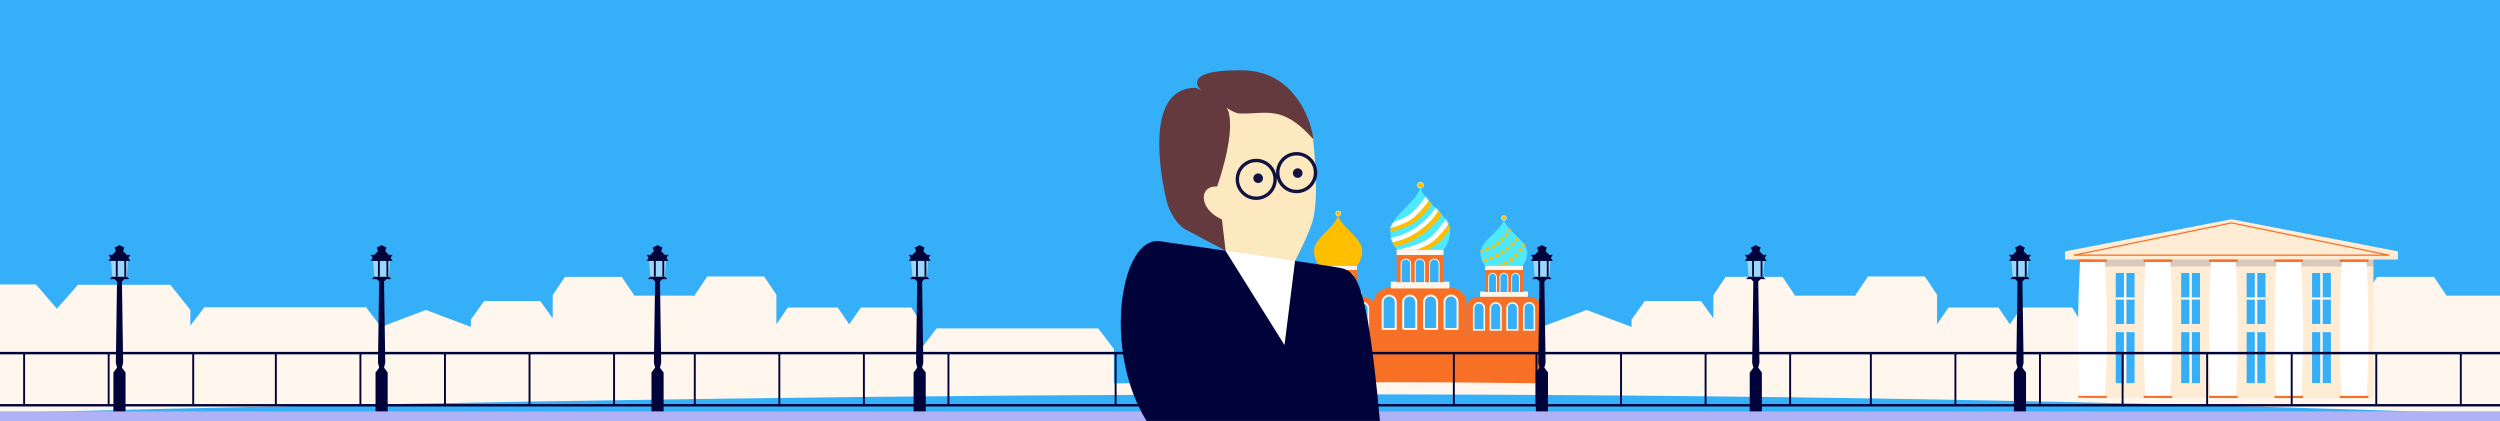 <svg width="1366" height="230" xmlns="http://www.w3.org/2000/svg" xmlns:xlink="http://www.w3.org/1999/xlink"><defs><path d="M12.857 31.103c7.044 0 12.754-5.462 12.754-12.2C25.61 12.165 12.857 6.248 12.857 0 12.857 6.364.102 12.165.102 18.903c0 6.738 5.71 12.2 12.755 12.2z" id="a"/><path d="M16.397 41.47c8.983 0 16.266-7.282 16.266-16.266C32.663 16.22 16.397 8.33 16.397 0 16.397 8.485.13 16.22.13 25.204c0 8.984 7.283 16.266 16.267 16.266z" id="c"/></defs><g fill="none" fill-rule="evenodd"><path fill="#35AFF7" d="M0 0h1366v230H0z"/><g transform="translate(710.522 99.663)"><g opacity=".95" transform="translate(3)" fill="#FFF" stroke="#FFF"><ellipse cx="1.927" cy="1.14" rx="1.191" ry="1.14" transform="translate(106.314 18.322)" stroke-width=".525"/><g transform="translate(0 15.73)"><path stroke-width=".525" d="M4.819 44.161h25.483v2.751H4.819z"/><path d="M11.262 33.908c1.184 0 2.144.96 2.144 2.144v8.371H9.117v-8.37c0-1.185.96-2.145 2.145-2.145z" stroke-width=".525"/><path d="M.982 64.866h5.791V52.993a2.896 2.896 0 0 0-5.791 0v11.873z" stroke-width=".869"/><path d="M17.488 33.908c1.184 0 2.144.96 2.144 2.144v8.371h-4.29v-8.37c0-1.185.961-2.145 2.146-2.145z" stroke-width=".525"/><path d="M10.103 64.866h5.792V52.993a2.896 2.896 0 1 0-5.792 0v11.873zm9.122 0h5.792V52.993a2.896 2.896 0 0 0-5.792 0v11.873z" stroke-width=".869"/><path d="M23.858 33.908c1.185 0 2.145.96 2.145 2.144v8.371h-4.29v-8.37c0-1.185.96-2.145 2.145-2.145z" stroke-width=".525"/><path d="M28.347 64.866h5.791V52.993a2.896 2.896 0 1 0-5.791 0v11.873z" stroke-width=".869"/><circle stroke-width=".525" cx="17.705" cy="1.231" r="1.231"/></g><path stroke-width=".525" d="M95.536 59.891h25.483v2.751H95.536z"/><path d="M101.979 49.638c1.184 0 2.144.96 2.144 2.145v8.37h-4.289v-8.37c0-1.185.96-2.145 2.145-2.145z" stroke-width=".525"/><path d="M91.699 80.596h5.791V68.723a2.896 2.896 0 1 0-5.791 0v11.874z" stroke-width=".869"/><path d="M108.205 49.638c1.184 0 2.144.96 2.144 2.145v8.37h-4.29v-8.37c0-1.185.961-2.145 2.146-2.145z" stroke-width=".525"/><path d="M100.82 80.596h5.792V68.723a2.896 2.896 0 1 0-5.792 0v11.874zm9.122 0h5.792V68.723a2.896 2.896 0 0 0-5.792 0v11.874z" stroke-width=".869"/><path d="M114.575 49.638c1.185 0 2.145.96 2.145 2.145v8.37h-4.29v-8.37c0-1.185.96-2.145 2.145-2.145z" stroke-width=".525"/><path d="M119.064 80.596h5.791V68.723a2.896 2.896 0 1 0-5.791 0v11.874z" stroke-width=".869"/><path d="M53.217 80.08h7.15V65.424a3.575 3.575 0 1 0-7.15 0v14.658z" stroke-width="1.073"/><circle stroke-width=".525" cx="62.602" cy="1.519" r="1.519"/><path d="M41.956 80.081h7.15V65.423a3.575 3.575 0 1 0-7.15 0v14.659zm11.217 0h7.15V65.423a3.575 3.575 0 1 0-7.15 0v14.659zm11.395 0h7.15V65.423a3.575 3.575 0 0 0-7.15 0v14.659zm11.172 0h7.15V65.423a3.575 3.575 0 1 0-7.15 0v14.659z" stroke-width="1.073"/><path stroke-width=".525" d="M46.693 54.519h31.46v3.396h-31.46z"/><path d="M54.648 41.917a2.592 2.592 0 0 1 2.591 2.592v10.278h-5.183V44.51a2.592 2.592 0 0 1 2.592-2.592zm7.686 0a2.592 2.592 0 0 1 2.592 2.592v10.278h-5.184V44.51a2.592 2.592 0 0 1 2.592-2.592zm7.865 0a2.592 2.592 0 0 1 2.592 2.592v10.278h-5.184V44.51a2.592 2.592 0 0 1 2.592-2.592z" stroke-width=".536"/></g><g transform="translate(98.314 18.322)"><g transform="translate(0 1.073)"><mask id="b" fill="#fff"><use xlink:href="#a"/></mask><use fill="#4DEAFF" xlink:href="#a"/><path d="M-4.34 23.817c8.79.434 17.127-4.073 22.846-10.251 1.69-1.826 2.763-4.099 4.144-6.148" stroke="#FFBE00" stroke-width="2.011" stroke-linecap="round" stroke-linejoin="round" stroke-dasharray="0.223,3.262" mask="url(#b)"/><path d="M-.581 27.67c4.458.33 14.144-2.329 18.037-4.892 2.457-1.618 4.38-3.903 6.244-6.131 1.24-1.483 1.956-3.307 3.002-4.921.292-.452.67-.846 1.005-1.269" stroke="#FFBE00" stroke-width="2.011" stroke-linecap="round" stroke-linejoin="round" stroke-dasharray="0.223,3.352" mask="url(#b)" transform="rotate(-6 13.563 19.077)"/><path d="M-9.438 19.582c4.46.33 14.145-2.329 18.038-4.892 2.457-1.618 4.38-3.904 6.244-6.132 1.24-1.482 1.956-3.306 3.001-4.92.292-.452.67-.847 1.005-1.27" stroke="#FFBE00" stroke-width="2.011" stroke-linecap="round" stroke-linejoin="round" stroke-dasharray="0.223,3.128" mask="url(#b)"/></g><ellipse fill="#FFBE00" cx="12.927" cy="1.14" rx="1.191" ry="1.14"/></g><g transform="translate(0 15.73)"><path d="M20.632 34.75c7.277 0 13.176-5.9 13.176-13.176 0-7.277-13.176-13.668-13.176-20.416 0 6.873-13.175 13.139-13.175 20.416 0 7.276 5.899 13.175 13.175 13.175z" fill="#FFBE00"/><path fill="#F77026" d="M10.208 29.827h20.705v15.058H10.208z"/><path fill="#FFF7ED" d="M7.819 44.161h25.483v2.751H7.819z"/><path d="M6.66 46.767h27.8a6.66 6.66 0 0 1 6.66 6.66v14.045H0V53.427a6.66 6.66 0 0 1 6.66-6.66z" fill="#F77026"/><path fill="#FFF7ED" d="M10.208 29.827h20.705v2.317H10.208z"/><path d="M14.262 33.908c1.184 0 2.144.96 2.144 2.144v8.371h-4.289v-8.37c0-1.185.96-2.145 2.145-2.145z" stroke="#FFF7ED" stroke-width=".525" fill="#35AFF7"/><path d="M3.982 64.866h5.791V52.993a2.896 2.896 0 0 0-5.791 0v11.873z" stroke="#FFF7ED" stroke-width=".869" fill="#35AFF7"/><path d="M20.488 33.908c1.184 0 2.144.96 2.144 2.144v8.371h-4.29v-8.37c0-1.185.961-2.145 2.146-2.145z" stroke="#FFF7ED" stroke-width=".525" fill="#35AFF7"/><path d="M13.103 64.866h5.792V52.993a2.896 2.896 0 1 0-5.792 0v11.873zm9.122 0h5.792V52.993a2.896 2.896 0 0 0-5.792 0v11.873z" stroke="#FFF7ED" stroke-width=".869" fill="#35AFF7"/><path d="M26.858 33.908c1.185 0 2.145.96 2.145 2.144v8.371h-4.29v-8.37c0-1.185.96-2.145 2.145-2.145z" stroke="#FFF7ED" stroke-width=".525" fill="#35AFF7"/><path d="M31.347 64.866h5.791V52.993a2.896 2.896 0 1 0-5.791 0v11.873z" stroke="#FFF7ED" stroke-width=".869" fill="#35AFF7"/><circle fill="#FFBE00" cx="20.705" cy="1.231" r="1.231"/></g><path fill="#F77026" d="M100.925 45.557h20.705v15.058h-20.705z"/><path fill="#FFF7ED" d="M98.536 59.891h25.483v2.751H98.536z"/><path d="M97.377 62.497h27.8a6.66 6.66 0 0 1 6.66 6.66v14.045h-41.12V69.158a6.66 6.66 0 0 1 6.66-6.66z" fill="#F77026"/><path fill="#FFF7ED" d="M100.925 45.557h20.705v2.317h-20.705z"/><path d="M104.979 49.638c1.184 0 2.144.96 2.144 2.145v8.37h-4.289v-8.37c0-1.185.96-2.145 2.145-2.145z" stroke="#FFF7ED" stroke-width=".525" fill="#35AFF7"/><path d="M94.699 80.596h5.791V68.723a2.896 2.896 0 1 0-5.791 0v11.874z" stroke="#FFF7ED" stroke-width=".869" fill="#35AFF7"/><path d="M111.205 49.638c1.184 0 2.144.96 2.144 2.145v8.37h-4.29v-8.37c0-1.185.961-2.145 2.146-2.145z" stroke="#FFF7ED" stroke-width=".525" fill="#35AFF7"/><path d="M103.82 80.596h5.792V68.723a2.896 2.896 0 1 0-5.792 0v11.874zm9.122 0h5.792V68.723a2.896 2.896 0 0 0-5.792 0v11.874z" stroke="#FFF7ED" stroke-width=".869" fill="#35AFF7"/><path d="M117.575 49.638c1.185 0 2.145.96 2.145 2.145v8.37h-4.29v-8.37c0-1.185.96-2.145 2.145-2.145z" stroke="#FFF7ED" stroke-width=".525" fill="#35AFF7"/><path d="M122.064 80.596h5.791V68.723a2.896 2.896 0 1 0-5.791 0v11.874z" stroke="#FFF7ED" stroke-width=".869" fill="#35AFF7"/><g transform="translate(49.116 1.43)"><mask id="d" fill="#fff"><use xlink:href="#c"/></mask><use fill="#4DEAFF" xlink:href="#c"/><path d="M-5.899 30.535c11.21.578 21.843-5.432 29.137-13.67 2.155-2.433 3.522-5.464 5.284-8.196" stroke="#FFF" stroke-width="2.681" mask="url(#d)"/><path d="M-4.964 32.948c11.21.578 21.842-5.431 29.136-13.669 2.155-2.434 3.523-5.464 5.285-8.196M.398 38.68c5.687.44 18.04-3.105 23.005-6.522 3.134-2.157 5.587-5.205 7.963-8.176 1.582-1.977 2.495-4.408 3.828-6.561.372-.602.855-1.128 1.282-1.692m-46.803 10.08c5.687.44 18.04-3.104 23.005-6.522 3.133-2.157 5.587-5.204 7.963-8.175 1.582-1.977 2.495-4.408 3.828-6.561.372-.602.855-1.128 1.282-1.692" stroke="#FFBE00" stroke-width="2.681" mask="url(#d)"/><path d="M-1.568 37.072c5.687.44 18.04-3.105 23.005-6.522 3.133-2.157 5.586-5.205 7.963-8.175 1.582-1.977 2.495-4.41 3.828-6.562.372-.602.854-1.128 1.282-1.692m-46.803 10.081c5.687.44 18.04-3.105 23.005-6.522 3.133-2.157 5.586-5.205 7.963-8.175 1.582-1.978 2.495-4.41 3.828-6.562.372-.602.854-1.128 1.282-1.692" stroke="#FFF" stroke-width="2.681" mask="url(#d)"/></g><path d="M56.217 80.08h7.15V65.424a3.575 3.575 0 1 0-7.15 0v14.658z" stroke="#FFF7ED" stroke-width="1.073" fill="#35AFF7"/><circle fill="#FFBE00" cx="65.602" cy="1.519" r="1.519"/><path fill="#F77026" d="M0 82.941h131.83v32.354H0zm52.642-46.118h25.562v18.59H52.642z"/><path d="M48.263 57.737h34.32a8.223 8.223 0 0 1 8.223 8.222V83.3H40.04V65.96a8.223 8.223 0 0 1 8.223-8.222z" fill="#F77026"/><path d="M44.956 80.081h7.15V65.423a3.575 3.575 0 1 0-7.15 0v14.659zm11.217 0h7.15V65.423a3.575 3.575 0 1 0-7.15 0v14.659zm11.395 0h7.15V65.423a3.575 3.575 0 0 0-7.15 0v14.659zm11.172 0h7.15V65.423a3.575 3.575 0 1 0-7.15 0v14.659z" fill="#35AFF7" stroke="#FFF7ED" stroke-width="1.073"/><path fill="#FFF7ED" d="M49.693 54.519h31.46v3.396h-31.46zm2.949-17.696h25.562v2.86H52.642z"/><path d="M57.648 41.917a2.592 2.592 0 0 1 2.591 2.592v10.278h-5.183V44.51a2.592 2.592 0 0 1 2.592-2.592zm7.686 0a2.592 2.592 0 0 1 2.592 2.592v10.278h-5.184V44.51a2.592 2.592 0 0 1 2.592-2.592zm7.865 0a2.592 2.592 0 0 1 2.592 2.592v10.278h-5.184V44.51a2.592 2.592 0 0 1 2.592-2.592z" stroke="#FFF7ED" stroke-width=".536" fill="#35AFF7"/></g><path fill="#FFF7ED" d="M208.583 220.99v9.677H104l.001 1.583H30.5V230H0l-.087-74.565H19.69l11.38 13.247L42.605 155.6H93.05L104 169.33v8.643l7.689-10.092h88.325l8.173 10.727 24.543-9.232 24.578 9.246v-4.035l7.244-10.127H295.2l6.797 9.5v-12.715l6.722-9.968h31.022l6.72 9.968v.31h33.293v-.528l6.722-9.973h31.022l6.721 9.973v16.166l6.232-9.158h27.309l6.233 9.162 6.399-9.162h27.603l5.992 9.486v12.085l7.753-10.175h88.325l8.57 11.247v38.863l-105.464.719v-9.27z"/><path fill-opacity=".89" fill="#FFF7ED" d="M702.568 182.782h-25.877l-7.953 10.647v36.545l41.783-.062v-36.483z"/><path fill="#FFF7ED" d="M842.352 220.99v-42.368l24.578-9.246 24.578 9.246v-4.035l7.244-10.127H929.4l6.797 9.5v-12.715l6.722-9.968h31.021l6.722 9.968v.31h33.292v-.528l6.722-9.973h31.022l6.721 9.973v16.166l6.231-9.158h27.31l6.234 9.162 6.398-9.162h27.603l5.992 9.486v43.47zm449.794 0v-59.745l6.722-9.968h31.021l6.722 9.968v.31h29.403l.089 59.436z"/><path fill="#FFECD4" d="M1219.273 119.772l-90.94 17.571v4.474h181.88v-4.474z"/><path fill="#FFECD4" d="M1143.325 141.096h153.503v76.766h-153.503z"/><path fill="#00033A" opacity=".149" d="M1143.325 141.769h153.503v3.816h-153.503z"/><path stroke="#F77026" stroke-width=".67" stroke-linejoin="round" d="M1219.273 121.792l-86.024 17.635h172.048z"/><path d="M1136.533 143.116h13.584c.686 13.505 1.029 26.287 1.029 38.346 0 12.058-.343 24.117-1.03 36.176h-13.581c-.687-11.336-1.032-23.394-1.032-36.176 0-12.782.344-25.564 1.03-38.346zm35.751 0h13.583c.686 13.505 1.03 26.287 1.03 38.346a636.81 636.81 0 0 1-1.03 36.176h-13.583c-.686-11.336-1.029-23.394-1.029-36.176 0-12.782.343-25.564 1.03-38.346zm35.75 0h13.584c.686 13.505 1.029 26.287 1.029 38.346 0 12.058-.343 24.117-1.03 36.176h-13.581c-.686-11.336-1.03-23.394-1.03-36.176 0-12.782.344-25.564 1.03-38.346zm35.751 0h13.583c.686 13.505 1.029 26.287 1.029 38.346a636.81 636.81 0 0 1-1.03 36.176h-13.582c-.686-11.336-1.029-23.394-1.029-36.176 0-12.782.343-25.564 1.03-38.346zm35.75 0h13.583c.686 13.505 1.03 26.287 1.03 38.346 0 12.058-.344 24.117-1.03 36.176h-13.582c-.686-11.336-1.03-23.394-1.03-36.176 0-12.782.344-25.564 1.03-38.346z" fill="#FFF"/><path fill="#35AFF7" d="M1156.061 149.177h10.278v27.833h-10.278z"/><path fill="#FFF7ED" d="M1160.53 149.177h1.341v27.833h-1.341z"/><path fill="#FFF7ED" d="M1156.061 162.471h10.278v1.246h-10.278z"/><path fill="#35AFF7" d="M1156.061 181.499h10.278v27.833h-10.278z"/><path fill="#FFF7ED" d="M1160.53 181.499h1.341v27.833h-1.341z"/><path fill="#35AFF7" d="M1191.812 149.177h10.278v27.833h-10.278z"/><path fill="#FFF7ED" d="M1196.281 149.177h1.341v27.833h-1.341z"/><path fill="#FFF7ED" d="M1191.812 162.471h10.278v1.246h-10.278z"/><path fill="#35AFF7" d="M1191.812 181.499h10.278v27.833h-10.278z"/><path fill="#FFF7ED" d="M1196.281 181.499h1.341v27.833h-1.341z"/><path fill="#35AFF7" d="M1227.563 149.177h10.278v27.833h-10.278z"/><path fill="#FFF7ED" d="M1232.032 149.177h1.341v27.833h-1.341z"/><path fill="#FFF7ED" d="M1227.563 162.471h10.278v1.246h-10.278z"/><path fill="#35AFF7" d="M1227.563 181.499h10.278v27.833h-10.278z"/><path fill="#FFF7ED" d="M1232.032 181.499h1.341v27.833h-1.341z"/><path fill="#35AFF7" d="M1263.313 149.177h10.278v27.833h-10.278z"/><path fill="#FFF7ED" d="M1267.782 149.177h1.341v27.833h-1.341z"/><path fill="#FFF7ED" d="M1263.313 162.471h10.278v1.246h-10.278z"/><path fill="#35AFF7" d="M1263.313 181.499h10.278v27.833h-10.278z"/><path fill="#FFF7ED" d="M1267.782 181.499h1.341v27.833h-1.341z"/><path d="M1135.505 141.769h15.641v1.347h-15.641zm35.75 0h15.641v1.347h-15.641zm35.751 0h15.641v1.347h-15.641zm35.75 0h15.641v1.347h-15.641zm35.751 0h15.641v1.347h-15.641zm-143.002 74.522h15.641v1.347h-15.641zm35.75 0h15.641v1.347h-15.641zm35.751 0h15.641v1.347h-15.641zm35.75 0h15.641v1.347h-15.641zm35.751 0h15.641v1.347h-15.641z" fill="#F77026"/><path d="M-.057 221.627c282.35-8.522 536.345-12.783 761.981-12.783 92.637 0 218.396 2.857 377.278 8.572l226.966.195-.113 12.389H0c-.408-5.57-.427-8.361-.057-8.373z" fill="#FFF7ED"/><path d="M.009 225.54c268.75-6.712 510.553-10.068 725.412-10.068 223.992 0 437.524 3.648 640.598 10.942.053.002.047 1.197-.019 3.586H0c-.055-2.972-.052-4.458.009-4.46z" fill="#35AFF7"/><path d="M1366.13 192.274v1.326l-21.03-.001v27.175h21.011l.069 1.327H-.048l-.079-1.326 12.776-.001v-27.175H-.07l.043-1.324H1366.13zM58.85 193.599H13.7v27.175h45.15v-27.175zm46.2 0H59.9v27.175h45.15v-27.175zm45.15 0h-44.1v27.175h44.1v-27.175zm46.2 0h-45.15v27.175h45.15v-27.175zm46.2 0h-45.15v27.175h45.15v-27.175zm46.2 0h-45.15v27.175h45.15v-27.175zm46.2 0h-45.15v27.175H335v-27.175zm44.1 0h-43.05v27.175h43.05v-27.175zm46.2 0h-45.15v27.175h45.15v-27.175zm46.2 0h-45.15v27.175h45.15v-27.175zm46.2 0h-45.15v27.175h45.15v-27.175zm91.35 0h-90.3v27.175h90.3v-27.175zm46.2 0H610.1v27.175h45.15v-27.175zm46.2 0H656.3v27.175h45.15v-27.175zm46.2 0H702.5v27.175h45.15v-27.175zm46.2 0H748.7v27.175h45.15v-27.175zm45.15 0h-44.1v27.175H839v-27.175zm46.2 0h-45.15v27.175h45.15v-27.175zm46.2 0h-45.15v27.175h45.15v-27.175zm46.2 0h-45.15v27.175h45.15v-27.175zm44.1 0h-43.05v27.175h43.05v-27.175zm46.2 0h-45.15v27.175h45.15v-27.175zm46.2 0h-45.15v27.175h45.15v-27.175zm45.15 0h-44.1v27.175h44.1v-27.175zm46.2 0h-45.15v27.175h45.15v-27.175zm46.2 0h-45.15v27.175h45.15v-27.175zm46.2 0h-45.15v27.175h45.15v-27.175zm46.2 0h-45.15v27.175h45.15v-27.175z" fill="#00033A"/><path fill="#B1B2F5" d="M-.056 224.752h1366.274L1366 230H0z"/><path fill="#00033A" d="M703.26 151.18l1.325 1.325h-2.651l-1.307 1.306.644 44.428-.663 2.651 1.988 2.651v21.21h-6.628v-21.21l1.989-2.651-.663-2.651.643-44.428-1.306-1.306h-2.651l1.325-1.326z"/><path fill-opacity=".5" fill="#FFF" d="M694.643 142.563h9.279l-.663 8.616h-7.954z"/><path fill="#00033A" d="M699.282 133.946l2.652 1.326-.663 1.988 1.988 1.988h1.989l-1.106 1.657 1.106 1.658h-11.931l1.104-1.658-1.104-1.657h1.988l1.989-1.988-.663-1.988zm2.652 8.617h1v8.617h-1zm-4.64 0h1v8.617h-1z"/><g><path fill="#00033A" d="M846.484 151.18l1.326 1.325h-2.651l-1.307 1.306.644 44.428-.663 2.651 1.988 2.651v21.21h-6.628v-21.21l1.989-2.651-.663-2.651.643-44.428-1.306-1.306h-2.651l1.325-1.326z"/><path fill-opacity=".5" fill="#FFF" d="M837.868 142.563h9.279l-.663 8.616h-7.954z"/><path fill="#00033A" d="M842.507 133.946l2.652 1.326-.663 1.988 1.988 1.988h1.989l-1.106 1.657 1.106 1.658h-11.931l1.104-1.658-1.104-1.657h1.988l1.989-1.988-.663-1.988zm2.652 8.617h1v8.617h-1zm-4.64 0h1v8.617h-1z"/></g><g><path fill="#00033A" d="M363.26 151.18l1.325 1.325h-2.651l-1.307 1.306.644 44.428-.663 2.651 1.988 2.651v21.21h-6.628v-21.21l1.989-2.651-.663-2.651.643-44.428-1.306-1.306h-2.651l1.325-1.326z"/><path fill-opacity=".5" fill="#FFF" d="M354.643 142.563h9.279l-.663 8.616h-7.954z"/><path fill="#00033A" d="M359.282 133.946l2.652 1.326-.663 1.988 1.988 1.988h1.989l-1.106 1.657 1.106 1.658h-11.931l1.104-1.658-1.104-1.657h1.988l1.989-1.988-.663-1.988zm2.652 8.617h1v8.617h-1zm-4.64 0h1v8.617h-1z"/></g><g><path d="M506.484 151.179l1.326 1.326h-2.651l-1.308 1.306.645 44.428-.663 2.651 1.988 2.651v21.21h-6.628v-21.21l1.989-2.651-.663-2.651.643-44.428-1.306-1.306h-2.651l1.325-1.326h7.954zm-3.977-17.233l2.652 1.326-.663 1.988 1.988 1.988h1.989l-1.106 1.658 1.106 1.658h-11.931l1.104-1.658-1.104-1.658h1.988l1.989-1.988-.663-1.988 2.651-1.326z" fill="#00033A"/><path fill-opacity=".5" fill="#FFF" d="M497.868 142.563h9.279l-.663 8.616h-7.954z"/><path fill="#00033A" d="M505.159 142.563h1v8.617h-1zm-4.64 0h1v8.617h-1z"/></g><g><path fill="#00033A" d="M69.26 151.18l1.325 1.325h-2.651l-1.307 1.306.644 44.428-.663 2.651 1.988 2.651v21.21h-6.628v-21.21l1.989-2.651-.663-2.651.643-44.428-1.306-1.306H59.98l1.325-1.326z"/><path fill-opacity=".5" fill="#FFF" d="M60.643 142.563h9.279l-.663 8.616h-7.954z"/><path fill="#00033A" d="M65.282 133.946l2.652 1.326-.663 1.988 1.988 1.988h1.989l-1.106 1.657 1.106 1.658H59.317l1.104-1.658-1.104-1.657h1.988l1.989-1.988-.663-1.988zm2.652 8.617h1v8.617h-1zm-4.64 0h1v8.617h-1z"/></g><g><path fill="#00033A" d="M212.484 151.18l1.326 1.325h-2.651l-1.307 1.306.644 44.428-.663 2.651 1.988 2.651v21.21h-6.628v-21.21l1.989-2.651-.663-2.651.643-44.428-1.306-1.306h-2.651l1.325-1.326z"/><path fill-opacity=".5" fill="#FFF" d="M203.868 142.563h9.279l-.663 8.616h-7.954z"/><path fill="#00033A" d="M208.507 133.946l2.652 1.326-.663 1.988 1.988 1.988h1.989l-1.106 1.657 1.106 1.658h-11.931l1.104-1.658-1.104-1.657h1.988l1.989-1.988-.663-1.988zm2.652 8.617h1v8.617h-1zm-4.64 0h1v8.617h-1z"/></g><g><path fill="#00033A" d="M963.343 151.18l1.326 1.325h-2.651l-1.307 1.306.644 44.428-.663 2.651 1.988 2.651v21.21h-6.628v-21.21l1.989-2.651-.663-2.651.643-44.428-1.306-1.306h-2.651l1.325-1.326z"/><path fill-opacity=".5" fill="#FFF" d="M954.727 142.563h9.279l-.663 8.616h-7.954z"/><path fill="#00033A" d="M959.366 133.946l2.652 1.326-.663 1.988 1.988 1.988h1.989l-1.106 1.657 1.106 1.658H953.4l1.104-1.658-1.104-1.657h1.988l1.989-1.988-.663-1.988zm2.652 8.617h1v8.617h-1zm-4.64 0h1v8.617h-1z"/></g><g><path fill="#00033A" d="M1107.685 151.18l1.326 1.325h-2.651l-1.307 1.306.644 44.428-.663 2.651 1.988 2.651v21.21h-6.628v-21.21l1.989-2.651-.663-2.651.643-44.428-1.306-1.306h-2.651l1.325-1.326z"/><path fill-opacity=".5" fill="#FFF" d="M1099.069 142.563h9.279l-.663 8.616h-7.954z"/><path fill="#00033A" d="M1103.708 133.946l2.652 1.326-.663 1.988 1.988 1.988h1.989l-1.106 1.657 1.106 1.658h-11.931l1.104-1.658-1.104-1.657h1.988l1.989-1.988-.663-1.988zm2.652 8.617h1v8.617h-1zm-4.64 0h1v8.617h-1z"/></g><g><path d="M755.6 248.234c-7.717-91.97-13.277-99.538-22.833-101.767-5.122-1.194-97.552-14.455-97.552-14.455-26.771-6.63-36.774 83.997 8.094 116.184 24.993.969 43.738 1.455 56.235 1.46 12.457.004 31.142-.47 56.056-1.422z" fill="#00033A"/><path d="M669.603 136.979l32.254 51.573 5.76-46.004c-9.672-6.548-16.941-10.176-21.804-10.889-4.864-.712-10.267 1.06-16.21 5.32z" fill="#FFF"/><path d="M669.603 136.979l38.015 5.569s7.245-13.805 9.517-21.479c4.308-14.55 0-47.76 0-47.76L676.72 49.958c-4.01 19.158-6.473 33.913-7.39 44.266-.806 9.092-1.226 21.656-.476 37.793.07 1.491.32 3.146.75 4.963z" fill="#FCE9BF"/><path d="M684.909 98.043c-.365-1.394.484-2.82 1.895-3.183 1.411-.365 2.85.469 3.215 1.862.364 1.394-.485 2.82-1.895 3.185-1.412.364-2.851-.47-3.215-1.864m21.6-2.8c-.365-1.394.484-2.82 1.895-3.183 1.411-.365 2.85.469 3.215 1.862.364 1.394-.485 2.82-1.895 3.185-1.412.364-2.851-.47-3.215-1.864" fill="#111142"/><path d="M717.135 73.31c-4.5-26.918-50.777-33.536-69.611-20.81-4.427 2.99-7.338 7.05-7.835 12.166-5.514 56.835 29.64 68.716 29.64 68.716l6.397-70.754 31.915 14.168" fill="#FCE9BF"/><path d="M669.66 137.006l-21.495-11.426c-5.21-2.611-9.388-10.194-10.743-15.862-3.642-15.237-11.862-61.767 15.893-61.767 6.501 2.504 16.73 6.757 18.285 14.307 2.825 13.711-6.57 39.659-6.57 39.659 1.08 6.603 1.969 12.704 2.664 18.305.364 2.924 1.019 8.519 1.966 16.784z" fill="#653A3E"/><path d="M671.537 103.767c-17.865-8.092-18.875 12.698-.039 17.378 18.835 4.68 5.472-15.61 5.472-15.61" fill="#FCE9BF"/><path d="M678.119 38.403c-36.977-.282-20.484 12.934-19.684 12.534.8-.4 13.575 10.844 18.765 11.056 14.574.596 23.3-5.21 40.272 13.96.8 0-5.27-37.832-39.353-37.55z" fill="#653A3E"/><path d="M676.08 98.005c0 5.7 4.621 10.32 10.321 10.32 5.7 0 10.322-4.62 10.322-10.32s-4.621-10.321-10.323-10.321c-5.7 0-10.321 4.621-10.321 10.321zm22.077-3.684c0 5.7 4.621 10.321 10.322 10.321 5.7 0 10.321-4.621 10.321-10.321C718.8 88.62 714.179 84 708.479 84c-5.7 0-10.322 4.62-10.322 10.32z" stroke="#111142" stroke-width="1.848"/></g></g></svg>